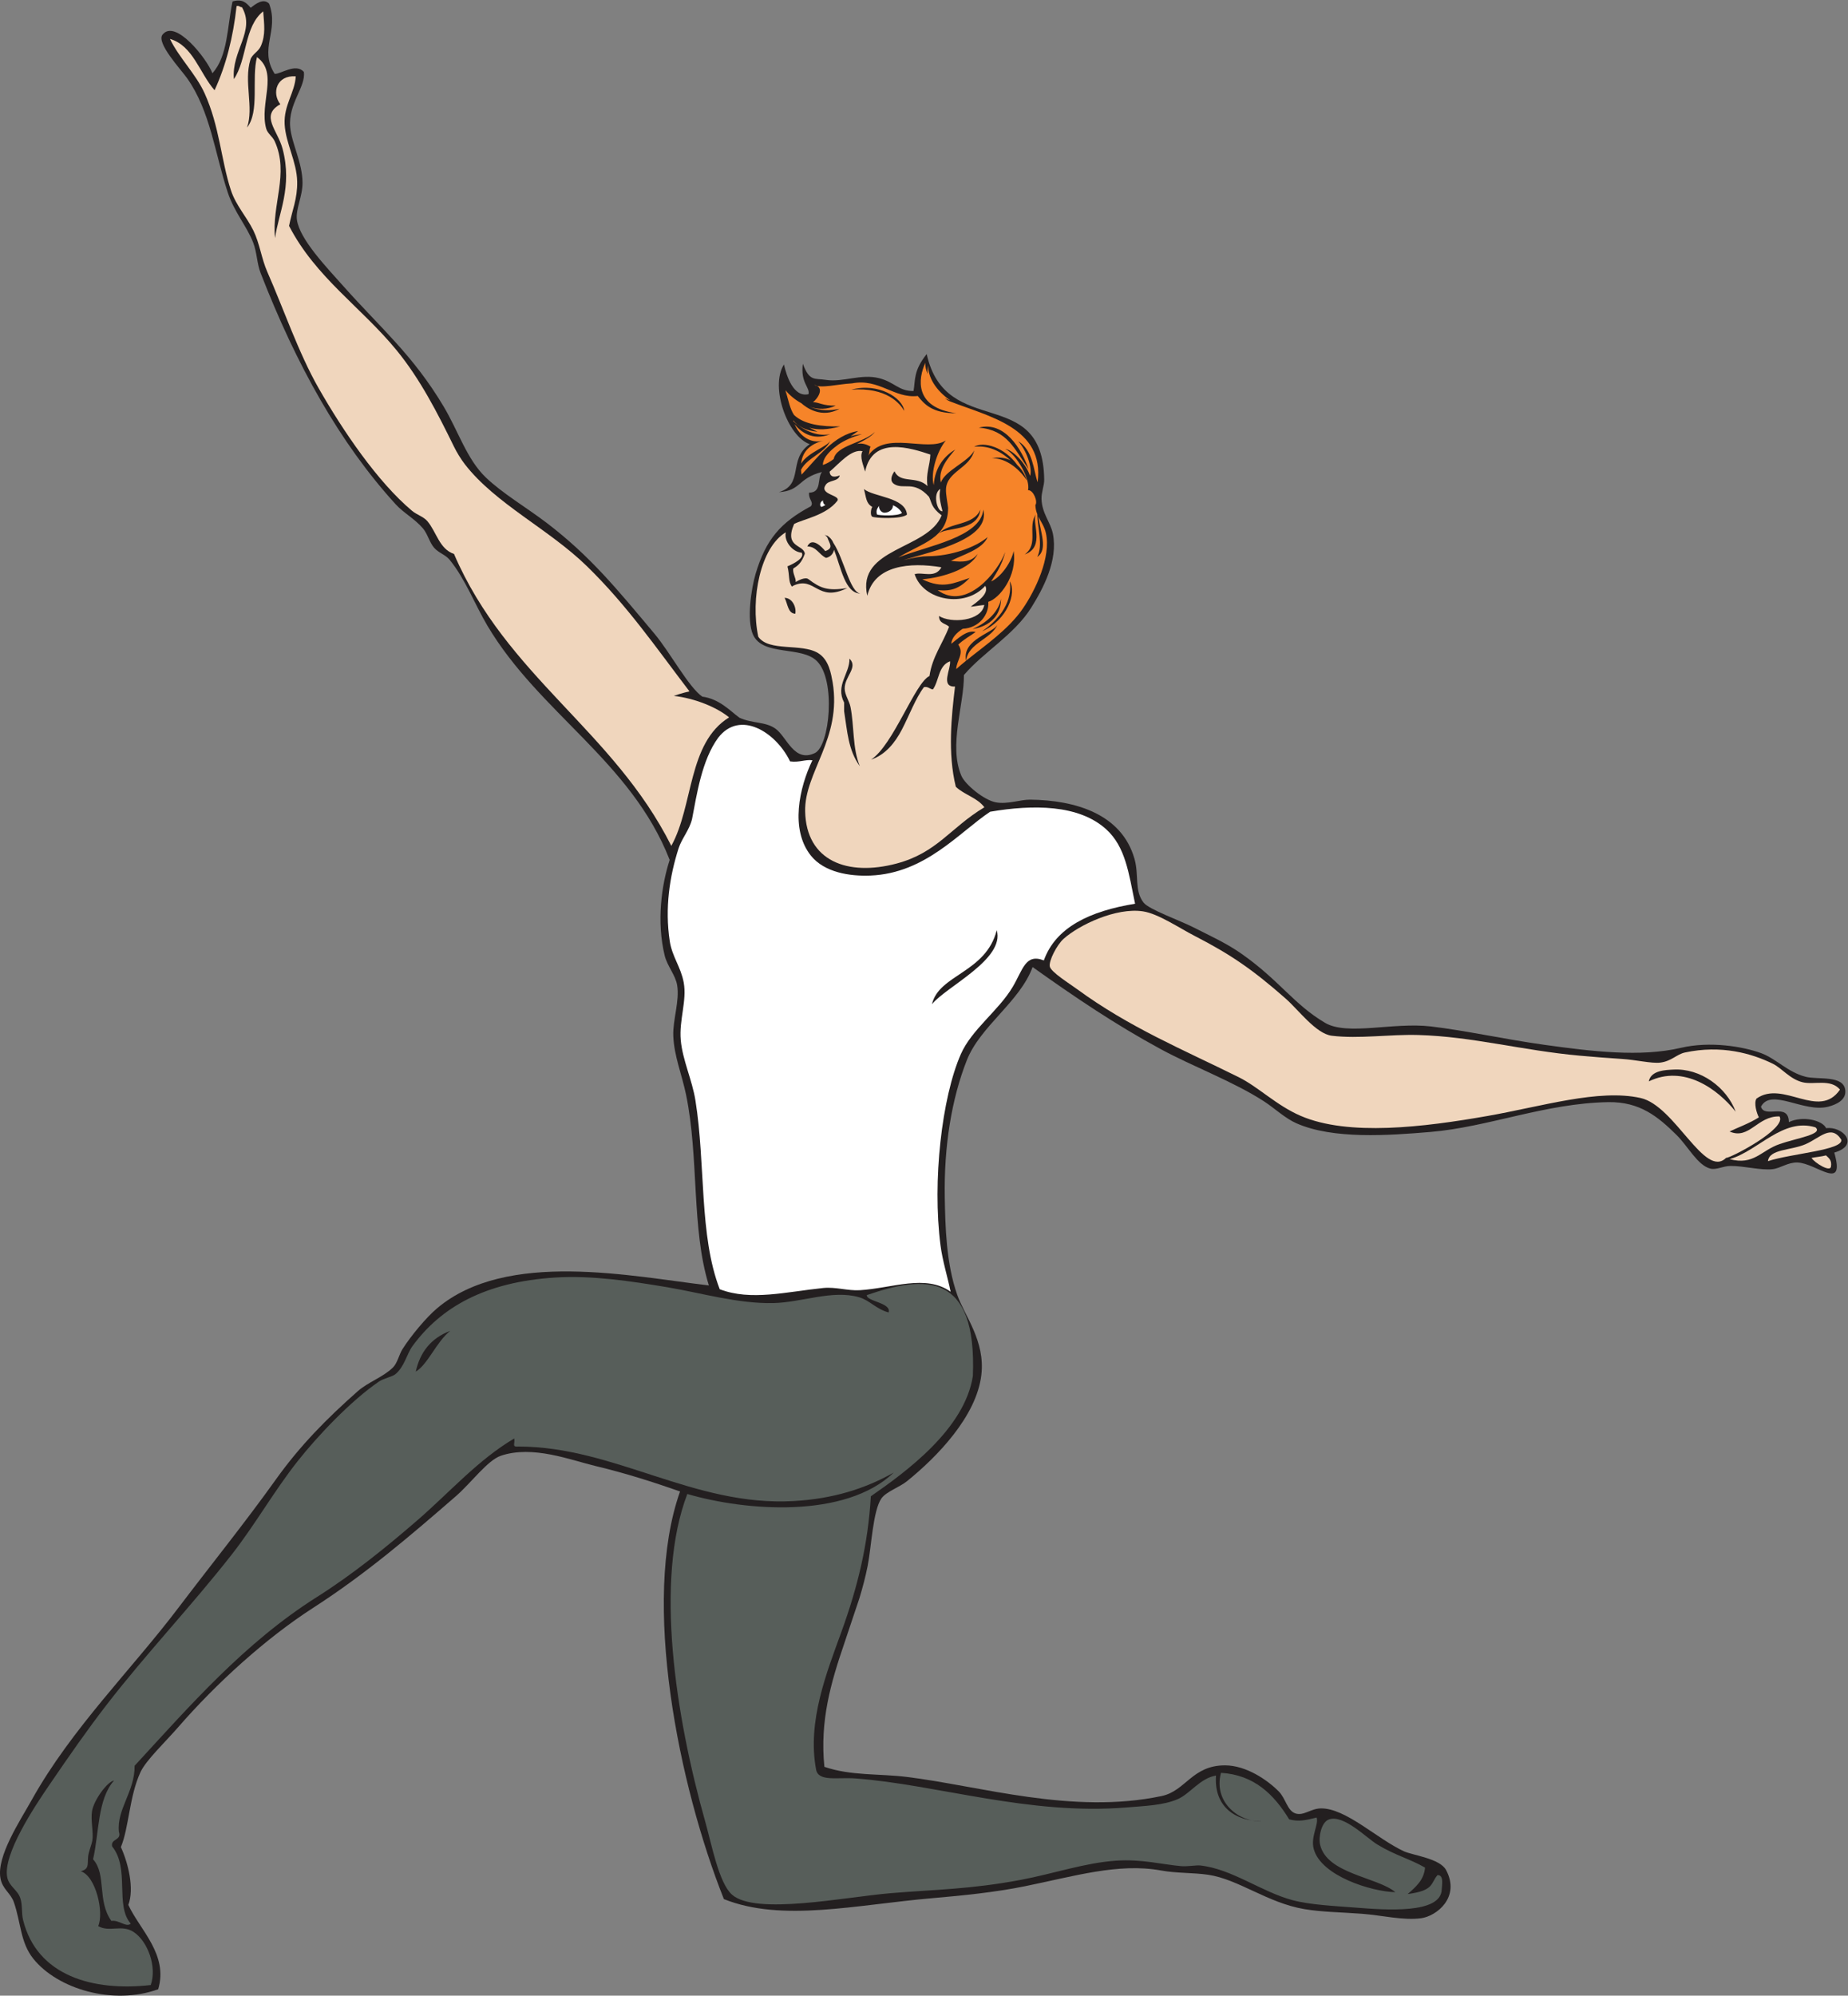 <?xml version="1.0" encoding="UTF-8" standalone="no"?>
<svg
   xmlns:dc="http://purl.org/dc/elements/1.1/"
   xmlns:cc="http://creativecommons.org/ns#"
   xmlns:rdf="http://www.w3.org/1999/02/22-rdf-syntax-ns#"
   xmlns:svg="http://www.w3.org/2000/svg"
   xmlns="http://www.w3.org/2000/svg"
   viewBox="0 0 711.853 768.387"
   height="768.387"
   width="711.853"
   xml:space="preserve"
   id="svg2"
   version="1.1"><rect x="0" y="0" width="711.853" height="768.387" fill="#808080" stroke="none"/><defs
     id="defs6" /><g
     transform="matrix(1.333,0,0,-1.333,0,768.387)"
     id="g10"><g
       transform="scale(0.1)"
       id="g12"><path
         id="path14"
         style="fill:#231f20;fill-opacity:1;fill-rule:evenodd;stroke:none"
         d="m 777.668,5753.75 c 29.727,-79.25 -30.551,-129.71 16.102,-202.71 17.89,-0.95 60.453,31.94 84.16,5.83 6.644,-42.95 -45.727,-91.96 -39.352,-159.89 4.485,-47.68 35.293,-102.53 35.617,-160.25 0.223,-39.84 -20.226,-76.13 -16.203,-106.97 7.328,-56.12 86.024,-137.85 134.66,-192.44 108.498,-121.78 200.888,-198.82 289.458,-347.34 41.91,-70.25 67.01,-152.13 121.19,-204.16 48.63,-46.71 117.59,-86.91 176.83,-132.07 124.87,-95.19 202.41,-190.21 310.85,-319.6 46.06,-54.95 98.53,-153.98 138.31,-181.98 50.18,-6.57 81.36,-42.14 107.76,-61.05 38.05,-17.29 74.4,-10.48 103.96,-31.57 32.76,-23.39 53.62,-99.36 113.92,-70.24 42.64,20.58 61.33,210.32 5.79,265.46 -45.06,44.73 -155.97,13.47 -184.61,76.13 -19.09,41.75 -5.17,133.55 7.34,175.76 29.61,99.93 72.94,148.99 159.65,195.37 9.47,12.17 -7.45,19.44 -5.06,39.3 38.03,0.14 22.44,41.68 37.25,59.74 -70.72,-18.15 -59.7,-54.17 -124.52,-58.3 73.66,22.18 24.99,94.66 89.21,138.67 -62.69,20.88 -116.24,164.24 -74.59,230.14 7.66,-33.79 27.67,-95.78 70.98,-85.76 4.82,19.77 -23.93,32.89 -16.29,87.81 18.96,-52.15 34.41,-41.42 65.91,-46.46 49.64,-7.94 101.35,18.22 154.21,4.87 45.12,-11.4 56.46,-37.68 99.68,-37.12 5.61,30.86 -1.08,57.93 38.02,106.72 55.28,-249.55 335.8,-84.42 339.58,-362.78 0.23,-16.91 -8.46,-37.1 -7.79,-55.95 1.51,-42.63 26.29,-66.8 32.94,-100.65 15.14,-77.07 -28.61,-158.61 -62.5,-212.83 -49.11,-78.53 -138.99,-129.22 -194.68,-194.88 0.71,-86.07 -44.66,-202.95 -7.53,-290.66 11.02,-26.02 66,-70.9 99.81,-77.06 34.36,-6.24 70.84,8.05 98.9,7.74 131.74,-1.43 264.85,-41.62 301.71,-170.94 13.42,-47.04 -0.85,-91.54 26.27,-126.47 15.38,-19.8 105.07,-51.58 144.04,-71.37 53.14,-26.97 96.68,-46.57 139.78,-76.91 109.02,-76.73 149.79,-145.14 240.36,-198.8 64.36,-38.15 196.78,2.31 306.05,-10.55 99.54,-11.73 213.61,-37.12 326.45,-52.88 138.68,-19.35 278.8,-36.38 395.74,-8.98 85.17,19.96 179.69,3.76 231.71,-15.13 43.28,-15.7 76.85,-54.93 128.67,-68.34 36.47,-9.43 111.5,5.88 115.05,-40.13 2.07,-26.8 -24.73,-39.86 -48.98,-46.27 -70.71,-18.67 -165.47,55.28 -194.78,-0.09 10.37,-35.47 79.86,14.02 80.65,-44.57 38.97,18.93 97.23,5.73 107.67,-17.56 47.82,6.6 98.96,-48.47 23.54,-70.43 33,-115.08 -51.93,-30.44 -106.2,-28.65 -28.04,0.91 -48.7,-16.58 -72.43,-19.32 -32.99,-3.82 -82.42,9.61 -121.08,9.38 -21.93,-0.12 -41.39,-12.39 -58.96,-7.58 -36.86,10.06 -63.6,64 -97.45,97.34 -53.13,52.32 -105.42,96.04 -196.97,94.51 -181.51,-3.03 -347.07,-72.05 -513.36,-86.07 -121.79,-10.27 -281.91,-21.8 -387.81,25 -32.99,14.57 -63.24,43.54 -93.02,62.94 -88.29,57.51 -206.43,100.98 -299.18,151.28 -131.53,71.34 -245.82,148.56 -370.15,237.04 -36.64,-100.11 -151.34,-170.72 -190.11,-269.21 -43.64,-110.86 -66.48,-247.54 -63.67,-397.79 1.5,-80.35 3.72,-188.53 36.05,-280.04 21.48,-60.78 81.07,-132.85 69.67,-230.78 -13.95,-120 -128.2,-237.3 -215.15,-307.41 -21.15,-17.06 -59.97,-30.16 -73.55,-49.42 -24.71,-35.07 -29.19,-141.26 -39.83,-194.92 -6.33,-31.9 -14.59,-62.92 -23.88,-93.52 l -0.02,-0.07 -0.07,-0.2 v 0 l -0.11,-0.34 v 0 l -0.15,-0.44 -0.01,-0.02 -0.19,-0.56 -0.01,-0.04 -0.22,-0.65 -0.02,-0.06 -0.25,-0.75 -0.03,-0.08 -0.27,-0.84 -0.04,-0.11 -0.31,-0.92 -0.05,-0.14 -0.33,-0.99 -0.06,-0.17 -0.36,-1.06 -0.07,-0.2 -0.37,-1.14 -0.08,-0.24 -0.4,-1.18 -0.1,-0.29 -0.41,-1.23 -0.11,-0.33 -0.42,-1.28 -0.13,-0.37 -0.44,-1.32 -0.15,-0.42 -0.45,-1.36 -0.15,-0.45 -0.47,-1.4 -0.17,-0.51 -0.48,-1.41 -0.19,-0.57 -0.48,-1.44 -0.2,-0.61 -0.48,-1.46 -0.23,-0.67 -0.49,-1.47 -0.24,-0.72 -0.5,-1.47 -0.26,-0.77 -0.49,-1.48 -0.28,-0.84 -0.49,-1.47 -0.31,-0.89 -0.49,-1.48 -0.32,-0.95 -0.49,-1.46 -0.33,-1 -0.49,-1.45 -0.36,-1.07 -0.48,-1.43 -0.37,-1.12 -0.47,-1.42 -0.4,-1.18 -0.47,-1.39 -0.41,-1.24 -0.46,-1.36 -0.43,-1.29 -0.45,-1.34 -0.45,-1.35 -0.44,-1.32 -0.47,-1.4 -0.43,-1.27 -0.49,-1.47 -0.41,-1.24 -0.51,-1.5 -0.4,-1.22 -0.53,-1.56 -0.38,-1.17 -0.55,-1.6 -0.37,-1.13 -0.56,-1.65 -0.36,-1.1 -0.57,-1.7 -0.35,-1.04 -0.58,-1.74 -0.34,-1 -0.6,-1.79 -0.32,-0.96 -0.61,-1.82 -0.3,-0.91 -0.62,-1.86 -0.29,-0.86 -0.64,-1.89 -0.27,-0.82 -0.64,-1.93 -0.26,-0.76 -0.65,-1.95 -0.24,-0.72 -0.66,-1.98 -0.23,-0.67 -0.67,-1.99 -0.21,-0.63 -0.67,-2.01 -0.19,-0.58 -0.68,-2.03 -0.18,-0.52 -0.68,-2.05 -0.16,-0.47 -0.68,-2.05 -0.15,-0.43 -0.68,-2.05 -0.13,-0.38 -0.69,-2.05 -0.11,-0.33 -0.68,-2.05 -0.1,-0.28 -0.68,-2.04 -0.08,-0.25 -0.67,-2.01 -0.08,-0.22 -0.66,-1.99 -0.06,-0.16 -0.66,-1.98 -0.04,-0.12 -0.65,-1.95 -0.03,-0.09 -0.64,-1.9 -0.02,-0.07 -0.62,-1.85 -0.01,-0.03 -0.61,-1.82 v -0.01 c -37.13,-108.796 -70.16,-220.046 -56.53,-353.612 76.54,-26.278 157.41,-19.266 238.52,-29.227 212.1,-26.047 478.45,-109.688 736.3,-55.059 69.66,14.762 87.8,89.004 183.4,88.543 60.92,-0.285 121.7,-42.136 154.5,-75.007 20.66,-20.704 24.45,-55.469 48.16,-63.723 23.38,-8.145 44.11,13.699 73.07,14.406 71.89,1.707 163.68,-88.398 240.7,-123.859 25.35,-11.649 103.9,-20.547 121.87,-54.239 42.2,-79.16 -28.29,-133.242 -72,-139.121 -52.14,-7.019 -113.1,8.516 -171.48,12.883 -59.36,4.442 -116.49,4.961 -166.56,13.524 -106.76,18.261 -189.76,86.171 -277.49,99.132 -43.58,6.434 -90.14,3.973 -136.45,12.403 -123.17,22.402 -251.96,-17.016 -393.69,-45.684 -86.1,-17.422 -178.85,-26.719 -265.32,-34.164 -223.15,-19.215 -435.32,-70.32 -603.99,-2.84 -130.24,327.168 -239.34,860.364 -126.61,1177.444 -76.52,26.64 -154.93,52.12 -244.2,73.45 -72.75,17.39 -181.26,60.84 -273.55,29.71 -38.66,-13.03 -86.35,-78.87 -129.83,-116.61 C 1185.28,1328 1057.37,1218.4 904.703,1120.03 767.191,1031.44 624.781,901.934 514.563,775.109 478.473,733.594 422.164,680.137 406.277,646.301 373.516,576.523 372.641,484.68 349.316,429.18 369.867,384.211 388.938,309.648 370.82,262.129 404.148,190.02 487.043,118.703 457.129,18.508 326.809,-28.602 166.379,19.074 96.117,106.895 58.809,153.535 60.918,209.063 40.219,269.523 30.879,296.816 6.957,307.238 1.254,339.426 -10.016,402.988 57.512,504.18 91.969,565.871 207.047,771.887 380.16,941.777 515.133,1119.82 c 95.605,126.11 192.68,246.13 281.902,370.94 70.192,98.2 146.813,175.78 236.855,255.25 29.63,26.16 72.13,39.96 101.13,67.97 13.78,13.31 17.84,37.5 28.07,53.55 24.68,38.74 68.48,91.31 99.72,117.72 201.14,170.13 564.58,91.98 785.65,66.19 -50.99,164.43 -28.23,368.42 -65.94,550.92 -12.02,58.2 -34.77,112.18 -36.88,170.07 -1.69,46.61 18.76,100.67 11.14,146.27 -4.9,29.33 -28.64,55.34 -35.95,85.28 -24.12,98.81 -8.96,205.13 14.34,276.56 -111.21,285.03 -376.9,424.4 -526.61,676.41 -36.02,60.64 -64.43,135.93 -109.46,190.7 -11.91,14.48 -31.23,19.47 -44.37,34.24 -13.32,15 -19.08,40.29 -32.16,55.8 -23.52,27.88 -56.21,44.87 -78.9,69.75 -161.752,177.36 -287.44,402.74 -390.799,668.94 -10.488,27.01 -10.141,58.37 -21.207,87.17 -18.043,46.93 -54.695,87.89 -73.656,145.35 -37.008,112.19 -50.078,234.46 -117.344,329.53 -18.359,25.95 -89.672,101.93 -71.121,125.71 36.828,47.17 128.527,-69.71 144.191,-111.31 45,49.34 42.786,135.12 58.223,207.29 28.82,8.67 40.731,-4.57 52.297,-18.24 13.637,10.35 36.609,29.15 53.414,11.87 v 0" /><path
         id="path16"
         style="fill:#f0d6bd;fill-opacity:1;fill-rule:evenodd;stroke:none"
         d="m 683.688,5746.64 c 7.75,2.41 9.046,-3.55 15.371,-3.01 40.019,-68.67 -30.52,-125.44 -23.204,-207.77 38.786,57.09 29.161,151.54 84.688,195.7 2.695,-37.07 7.859,-67.29 -7.004,-100.79 -7.133,-16.08 -25.125,-23.02 -29.961,-38.82 -19.586,-63.9 10.516,-138.12 -9.73,-196.05 37.035,46.64 12.5,140.8 28.746,203.49 63.011,-45.63 6.285,-133.37 26.566,-206.35 4.055,-14.59 18.235,-22.56 24.711,-36.79 42.594,-93.5 -9.48,-183.89 1.035,-279.57 9.258,71.54 50.918,146.4 21.782,257.54 -14.247,54.37 -65.891,96.19 -6.614,129.01 -25.367,32.28 -11.219,84.4 44.555,80.66 -2.309,-46.96 -35.164,-83.3 -32.055,-138.99 3.067,-54.66 35.055,-107.6 36.242,-165.15 1.02,-49.01 -14.714,-83.38 -23.496,-127.89 77.313,-149.46 208.81,-234.73 311.01,-359.54 67.74,-82.72 117.75,-180.39 165.7,-278.36 7.81,-15.95 19.83,-35.81 31.52,-50.88 88.64,-114.29 242.35,-186.72 352.56,-294.25 116.89,-114.06 199.1,-234.16 296.26,-361.44 0,0 -23.71,-5.38 -45.32,-13.02 60.58,-6.99 123.73,-32.54 159.89,-62.13 -119.89,-74.15 -102.45,-254.29 -167,-371.13 -168.21,334.34 -475.45,488.55 -628,843.18 -42.69,14.45 -50.48,63.78 -77.16,94.96 -10.91,12.75 -30.78,18.48 -43.73,29.32 -99.9,83.61 -200.245,231.69 -270.437,354.77 -57.996,101.72 -101.234,229.41 -148.09,335.56 -17.003,38.55 -21.996,82.33 -40.375,119.67 -19.925,40.48 -50.515,72.42 -64.941,116.51 -28.535,87.14 -32.441,183.79 -75.996,279.91 -25.043,55.26 -73.531,102.15 -100.117,156.93 66.566,-18.85 85.82,-99.01 128.969,-148.22 33.152,71.76 53.785,153.19 63.625,242.94 v 0" /><path
         id="path18"
         style="fill:#f0d6bd;fill-opacity:1;fill-rule:evenodd;stroke:none"
         d="m 2717.09,4352.12 c -2.27,-16.52 -4.4,-22.23 6.48,-64.33 -14.39,-3.6 -29.88,50.19 -6.48,64.33 z m 130.08,-279.89 c 12.14,-22.75 -23.15,-45.9 -42.17,-60.37 11.28,0.73 19.56,3.21 39.31,5.06 -8.1,-47 -96.13,-53.78 -130.76,-31.82 0.01,-22.89 19.34,-20.79 28.99,-31.23 -18.07,-48 -48.65,-86.35 -56.62,-142.15 -42.02,-19.56 -104.1,-199.06 -168.7,-241.47 41.43,13.95 69.37,49.06 88.78,86.34 22.04,42.31 39.76,90.97 64.06,123.12 12.12,2.34 16.21,-5.75 25.83,-6.66 18.38,25.64 14.93,68.13 49.47,81.3 3.1,-21.56 -28.97,-74.78 14.4,-73.07 -10.29,-85.32 -21.55,-192.36 2.29,-289.4 24.57,-23.59 61.56,-31.1 82.56,-59.31 -98.54,-58.94 -135.82,-131.12 -253.78,-162.53 -140.97,-37.52 -261.16,6.79 -264.15,150.8 -2.36,113.15 106.73,209.86 79.37,373.11 -4.53,22.87 -9.86,64.54 -42.18,84.12 -47.92,29.05 -142.25,3.06 -172.63,47.08 -23.3,110.89 6.71,258.15 79.5,301.67 -5.85,-26.04 19.71,-57.21 45.92,-58.87 9.28,-15.1 -22.48,-31.72 -41.13,-39.45 6.93,-27.92 2.08,-42.4 12.51,-58.32 2.3,0.91 4.18,1.94 5.71,3.07 62.38,27.5 68.1,-50.48 154.67,-7.4 -57.58,-9.33 -77.91,-0.28 -112.56,25.86 -9.11,6.88 -30.6,-4.66 -36.39,-8.55 1.02,11.71 -10.3,27.07 -6.82,39.34 12.95,7.67 23.76,16.14 33.13,42.44 -3,27.19 -60.84,16.91 -31.03,85.9 27.09,14.31 92,24.74 124.88,66.72 11.1,16.56 -51.61,17.9 -34.36,44.84 8.18,16.43 37.09,9.6 41.43,28.76 -21.33,-8.43 -28.77,-0.48 -29.25,10.81 27.75,23.3 62.26,66.04 94.98,59.14 -9.27,-16.21 3.29,-42.44 7.59,-58.97 21.11,103.9 132.11,68.15 188.46,49.24 -1,-31.68 -13.62,-54.38 -8.26,-90.97 -31.56,30.74 -78.45,5.95 -95.41,42.66 -9.18,-12.86 -14.41,-28.7 -0.12,-37.32 27.29,-16.47 56.44,11.91 99.88,-36.43 8.01,-16.38 6,-30.48 36.5,-53.56 -39.03,-99.72 -246.71,-92.67 -214.81,-232.43 20.69,88.54 123.22,97.59 214.14,82.51 -17.8,-33.46 -55.16,-12.57 -77.35,-19.95 24.9,-76.63 145.75,-98.92 204.12,-33.66 z m -226.26,205.62 c -4.1,50.6 -96.4,50.63 -124.39,73.9 6.98,-25.37 5.77,-41.08 24.16,-51.64 -4.86,-6.9 -6.05,-25.93 0.21,-28.29 6.26,-3.93 83,-7.95 100.02,6.03 z m -236.18,-105.32 v 0 c -9.36,11.85 -38.7,42.27 -51.66,13.33 26.59,0.03 34.2,-24.5 54.2,-32.98 12.81,2.89 20.73,12.27 22.92,23.43 20.39,-52.04 31.59,-125.24 76.22,-126.57 -30.59,3.99 -47.1,99.36 -78.13,146.36 -3.23,8.32 -9.6,16.19 -19.41,21.92 0.13,-0.54 0.27,-1.08 0.42,-1.62 -2.07,1.34 -4.2,2.46 -6.39,3.32 2.71,-2.11 5.26,-4.6 7.67,-7.41 6.42,-18.27 19.64,-31.24 -5.84,-39.78 z m -86.58,-180.97 v 0 c 3.79,18.03 -8.03,45.57 -30.89,45.98 9.11,-16.88 9.37,-45.2 30.89,-45.98 z m 141.14,-256.51 v -25 c 9.35,-58.05 11.32,-111.53 45.43,-158.98 -21.63,52.2 -16.01,116.27 -27.04,171.34 -3.52,17.55 -16.45,34.68 -16.79,52.78 -0.67,35.05 40.09,61.21 13.81,86.69 1.16,-42.85 -41.26,-77.1 -15.41,-126.83 v 0" /><path
         id="path20"
         style="fill:#ffffff;fill-opacity:1;fill-rule:evenodd;stroke:none"
         d="m 2283.14,3565.08 c 26.67,-3.62 43.84,6.05 64.49,3.31 -37.99,-78.81 -64.78,-199.76 -4.51,-275.29 39.04,-48.94 112.47,-60.19 172.26,-57.74 158.82,6.51 255.82,124.41 345.87,184.37 123.18,20.82 256.75,21.62 336.29,-51.6 54.6,-50.25 64.2,-125.17 82.51,-214.13 -130.83,-21.44 -229.3,-67.87 -263.61,-163.81 -53.23,21.14 -60.64,-26.98 -90.05,-76.52 -40.75,-68.69 -118.47,-122.8 -149.82,-194.1 -54.92,-124.91 -82.68,-366.46 -58.8,-551.99 5.89,-45.8 20.16,-89.88 29.26,-134.35 -71.99,51.56 -169.54,10.04 -262.26,4.46 -34.93,-2.11 -69.91,9.99 -105.71,6.36 -105.61,-10.69 -209.25,-38.18 -299.23,-3.55 -60.04,155.78 -40.49,359.54 -70.21,545.37 -9.51,59.5 -37.31,116.53 -42.42,174.34 -5.14,58.06 18.17,113.4 8.6,165.94 -8.19,45 -33.51,74.63 -40.37,119.67 -14.61,95.78 -0.24,187.81 25.43,267.99 9.16,28.61 31.42,53.03 39.02,84.94 13.64,70.21 28.01,170.2 75.6,234.75 62.69,81.26 166.78,16.34 207.66,-68.42 z m 409.96,-701.42 c 40.78,50.84 211.59,129.84 187.22,213.89 -31.29,-123.34 -167.14,-127.61 -187.22,-213.89 v 0" /><path
         id="path22"
         style="fill:#f0d6bd;fill-opacity:1;fill-rule:evenodd;stroke:none"
         d="m 5317.09,2617.08 c -61.03,-88.86 -164.26,29.1 -241.39,-26.07 -7.95,-13.19 0.58,-41.71 6.97,-54.05 -26.46,-17.2 -64.77,-31 -84.65,-40.87 56.82,-25.21 80.21,45.48 144.24,43.55 22.51,-34.86 -141.69,-120.6 -154.4,-119.78 -61.95,-61.15 -147.51,150.84 -247.04,172.99 -120.89,26.9 -285.42,-24.44 -442.82,-52.02 -184.21,-32.28 -401.52,-59.06 -539.5,0.47 -70.29,30.34 -122.02,83.44 -179.21,111.79 -163.47,81.01 -315.66,143.64 -467.31,254.5 -21.91,16.03 -74.68,48.81 -78.27,64.84 -3.67,16.36 20.64,62.98 39.64,80.03 44.7,40.08 151.63,91.25 229.52,79.49 44.22,-6.67 104.47,-47.85 148.95,-70.72 106.44,-54.73 169.16,-98.56 263.04,-180.91 37.48,-32.87 87.89,-102.08 133.73,-107.65 78.75,-9.56 167.05,4.46 249.47,2.15 157.14,-4.43 300.48,-44.74 467.21,-59.73 37.88,-3.41 82.34,-6.96 121.07,-9.39 41.11,-2.56 86.55,-13.7 111.26,-10.65 32.67,4.04 47.54,24.06 71.16,29.14 105.55,22.7 193.47,-2.69 253.88,-32.24 26.87,-13.14 49.67,-44.87 86.84,-53.75 32.82,-7.85 80.77,10.84 107.61,-21.12 z m -481.95,57.83 v 0 c -19.69,-1.17 -64.59,-1.52 -70.52,-34.05 100.41,48.73 198.28,-20.98 251.01,-87.56 -26.03,70.48 -102.06,126.26 -180.49,121.61 v 0" /><path
         id="path24"
         style="fill:#575e5a;fill-opacity:1;fill-rule:evenodd;stroke:none"
         d="m 2567.95,1973.47 c 8.63,28.41 -64.8,31.6 -63.03,50.08 168.22,57.99 318.22,67.16 306.41,-233.51 -23.41,-153.49 -193.67,-277.43 -294.88,-347.64 -7.91,-140.1 -38.47,-262.9 -84.59,-390.49 -42.45,-117.406 -99.95,-259.633 -73.5,-399.047 6.73,-35.468 61.45,-21.543 113.16,-25.383 236.77,-17.597 501.03,-107.277 784.96,-83.757 53.11,4.394 105.53,6.074 146.76,23.886 35.88,15.508 64.47,60.536 110.72,68.114 -6.44,-91.063 57.46,-131.981 132.22,-131.739 -62.8,-4.113 -140.91,52.903 -117.87,139.661 95.73,-5.911 152.78,-61.934 197.12,-134.454 28.34,-7.14 46.01,-2.753 79.24,5.215 7.03,-19.082 -18.03,-55.254 -8.26,-90.968 21.32,-78.047 167.53,-123.114 235.79,-124.493 -52.86,44.024 -197.65,52.657 -217.41,136.844 -5.19,22.121 3.25,65.285 25.54,73.215 42.28,15.031 108.69,-53.399 139.13,-71.992 52.52,-32.071 93.83,-41.414 138.5,-67.078 -2.94,-36.075 -26.92,-55.918 -50.1,-76.387 77.22,9.941 65.86,31.308 86.08,54.648 19.33,1.211 12.7,-30.273 12.25,-41.867 -2.75,-70.898 -162.32,-58.777 -248.12,-52.043 -60.68,4.77 -132.1,8 -182.56,21.457 -91.16,24.297 -175.23,90.43 -267.67,100.391 -10.14,1.105 -37.59,-3.543 -54.68,-2.031 -53.8,4.746 -114.13,20.695 -186.84,15.898 -91.38,-6.047 -182.54,-37.949 -277.53,-55.703 -145.39,-27.195 -244.63,-27.481 -374.67,-38.25 -132.15,-10.949 -391.08,-64.594 -458.98,-4.152 -37.93,33.769 -58.61,144.953 -76.96,209.863 -86.3,305.281 -147.25,699.192 -52.03,947.292 168.25,-49.25 456.76,-72.08 596.41,61.8 -84.37,-47.47 -176.95,-75.83 -289.11,-82.18 -288.79,-16.33 -516.81,156.92 -794.45,157.46 -21.49,-1.84 -10.05,7.39 -12.99,23.3 -104.92,-61.96 -186.19,-155.11 -279.32,-235.76 -91.21,-78.95 -187.96,-157.13 -291.045,-222.26 C 706.238,1019.1 548.121,836.758 389.008,664.055 389.84,589.57 336.73,538.41 343.621,473.398 c 8.895,-26.035 -24.859,-19.152 -19.504,-42.46 51.699,-63.7 7.508,-170.235 53.66,-222.852 -12.574,-12.176 -34.968,11.797 -55.941,7.785 -41.957,58.75 -13.336,133.867 -52.883,177.996 17.84,77.676 12.508,173.254 60.61,227.571 -19.727,-3.34 -58.231,-56.543 -63.579,-88.11 -4.429,-26.121 4.567,-61.805 0.926,-84.781 -1.519,-9.621 -6.398,-21.055 -10.312,-36.289 -7.035,-27.363 6.054,-45.578 -23.157,-52.93 C 277.23,345.535 301,239.445 283.793,200.988 315.73,182.012 351.371,206.621 385.859,184.152 427.27,157.18 454.047,82.754 435.582,30.723 268.848,11.711 107.207,56.895 66.832,217.996 c -5.266,21.039 -1.32,43.371 -8.223,63.879 -8.082,24.023 -32.375,33.574 -37.703,60.078 -13.191,65.625 77.844,202.559 120.688,265.274 59.711,87.421 110.679,160.597 165.047,231.027 114.863,148.816 247.269,288.006 363.382,436.366 67.243,85.92 121.477,182.25 190.106,269.22 56.117,71.12 152.901,174.04 235.101,230.05 13.4,9.13 38.58,13.97 47.23,21.07 26.32,21.58 33.18,59.02 49.48,81.28 81.22,110.95 208.11,185.56 414.02,198.15 103.59,6.33 216.18,-10.21 323.31,-28.3 98.54,-16.64 203.85,-47.81 305.55,-45.58 82.23,1.81 170.77,39.07 247.56,16.88 31.28,-9.02 49.39,-34.44 85.57,-43.92 z M 1201.43,1802.55 v 0 c 34.96,20.55 59.75,86.37 99.72,117.72 -56.49,-21.31 -87.39,-62.35 -99.72,-117.72 v 0" /><path
         id="path26"
         style="fill:#f0d6bd;fill-opacity:1;fill-rule:evenodd;stroke:none"
         d="m 5246.22,2508.07 c 23.64,-19.98 -53.99,-31.01 -103.67,-48.31 -54.53,-19 -74.13,-62.01 -144.23,-43.55 82.3,23.71 153.9,120.8 247.9,91.86 v 0" /><path
         id="path28"
         style="fill:#f0d6bd;fill-opacity:1;fill-rule:evenodd;stroke:none"
         d="m 5320.69,2472.71 c 7.35,-30.37 -143.18,-39.94 -211.75,-62.23 3.86,35.2 65.99,30.51 108.57,48.93 41.76,18.08 74.03,58.49 103.18,13.3 v 0" /><path
         id="path30"
         style="fill:#f0d6bd;fill-opacity:1;fill-rule:evenodd;stroke:none"
         d="m 5276.62,2427.07 c 7.58,-7.39 17.76,-13.48 14.26,-33.13 -3.29,-15.19 -45.69,10.71 -56.2,25.76 11.74,2.55 29.3,3.89 41.94,7.37 v 0" /><path
         id="path32"
         style="fill:#f68429;fill-opacity:1;fill-rule:evenodd;stroke:none"
         d="m 2352.86,4652.91 c 18.12,-11.62 67.34,1.96 109.36,4.09 77.98,15.04 121.37,-44.17 189.88,-36.43 18.13,-22.94 42.29,-50.55 110.91,-49.71 -121.6,16.1 -110.32,100.46 -88.74,145.8 -1.09,-9.52 1.47,-20.82 6.23,-32.5 -0.55,7.66 -0.13,16.02 1.55,25.14 -0.41,-34.24 21.26,-71.7 63.72,-101.33 -0.04,0.03 -6.61,1.94 -15.56,6.55 4.95,-4.27 9.43,-7.34 13,-8.75 113.8,-44.91 275.75,-76.11 255.25,-234.36 -11.85,33.83 -12.94,92.31 -55.97,118.57 30.99,-36.08 40.45,-86.54 33.87,-100 -8.21,28.09 -43.81,72.01 -71.33,77.95 33.99,-17.41 73.18,-89.31 65.71,-119.37 15.9,0.69 28.89,-34.08 21.19,-42.92 0.34,-10.14 2.51,-18.65 5.61,-26.41 0.37,-37.56 17.21,-90.39 -0.12,-123.46 31.64,20.6 8.87,72.16 3.26,116.38 7.39,-15.26 17.41,-28.47 21.66,-47.5 15.61,-69.77 -30.45,-165.57 -66.78,-218.38 -41.5,-60.32 -109.52,-106.49 -163.41,-150.02 5.04,50.7 72.97,61.7 90.89,104.78 -9.5,-24.63 -104.26,-42.44 -91.29,-105.1 -10.09,-8.15 -19.67,-16.21 -28.49,-24.25 0.53,25.04 24.28,44.39 5.89,70.68 14.22,14.09 33.26,24.47 50.24,36.43 -25.08,7.45 -53.32,-20.7 -70.52,-34.05 1.46,17.95 15.27,31.65 32.94,43.38 49.19,2.54 76.93,42.85 74.12,77.86 32.03,9.58 84.11,74.04 73.21,146.71 -6.67,-33.3 -37.64,-76.01 -65.06,-87.81 9.16,15.22 31.9,46.31 40.49,84.65 -20.17,-56.6 -112.52,-170.88 -195,-109.79 41.04,-3.94 63.31,5.23 92.51,35.23 -46.17,-14.64 -77.19,-32.92 -136.91,-3.85 59.4,4.75 140.29,31.01 160.15,73.2 -17.47,-22.38 -40.75,-24.85 -77.34,-19.94 31.83,17.12 90.42,32.07 106.05,68.59 -36.69,-30.65 -106.95,-55.08 -173.23,-55.24 -16.69,-0.04 -36.51,-3.18 -70.13,-11.1 93.81,27.63 251.29,62.09 230.95,145.82 -8.15,-80.57 -162.83,-105 -245.9,-138.29 70.66,42.69 143.55,55.56 144.09,143.18 -1.09,12.25 -7,38.48 -6.15,54.53 2.7,51.17 69.35,59.7 81.61,111.43 -15.5,-31.97 -85.67,-58.55 -96.38,-92.91 -9.16,38.08 22.04,72.71 41.5,95.56 -28.21,-16.56 -58.63,-48.5 -62.12,-102.81 -10.08,33.36 8.42,96.57 34.91,128.95 -53.69,-35.12 -174.22,29.84 -224.11,-43.83 4.18,7.1 2.49,18.74 6.67,25.84 -14.31,8.73 -27.22,10.42 -39.31,7.88 21.66,10.98 42.12,21.38 51.8,34.88 -32.41,-32.48 -111.4,-38.17 -119.07,-78.45 -10.07,-7.49 -20.42,-13.87 -31.48,-17.05 0.36,8.83 3.67,17.14 9.02,25.05 3.38,4.63 7.3,9.33 11.86,14.02 7.02,6.97 15.33,13.61 24.18,20.02 17.06,11.48 39.24,21.91 68.1,29.7 -11.63,-0.86 -22.66,-2.97 -32.99,-6.05 7.88,5.21 15.42,10.29 22.09,15.33 -71.4,-11.29 -118.93,-79.29 -163.6,-125.95 -0.8,4.82 -1.32,9.43 -1.61,13.82 17.56,35.27 69.99,48.59 85.4,85.65 -7.27,-18.86 -64.53,-33.72 -85.15,-67.77 4.1,39.93 32.32,58.14 63.67,66.23 -34.12,-8.81 -66.76,10.94 -82.66,47.91 15.18,-19.18 49.85,-50.57 103.31,-28.87 -31.72,-6.95 -70.29,4.94 -106.28,36.52 -0.41,1.21 -0.82,2.43 -1.2,3.67 14.16,-17.97 36.53,-30.21 70.77,-33.4 -8.98,4.18 -16.88,8.11 -23.86,11.9 24.22,-7.43 50.76,-6.45 89.54,3.62 -54.04,-1.12 -104.92,5.48 -133.82,33.06 -11.09,17.07 -15.39,38.18 -24.47,71.43 10.69,-13.39 26.8,-27.29 45.79,-37.59 13.01,-11.71 57.42,-45.48 110.5,-15.93 -26.12,-5.65 -54.22,-7.05 -86.22,5.45 23.86,-7.68 50.12,-8.51 74.97,3.66 -37.66,-1.2 -48.96,10.29 -65.66,9.68 13.7,10.65 35.43,42.6 3.5,50.39 z m -82.7,-32.29 c -0.39,5.25 -0.47,10.78 -0.18,16.63 -0.11,-5.62 -0.06,-11.18 0.18,-16.63 z m 189.91,18.21 c 102.3,7.63 140.81,-40.26 152.94,-61.19 -4.72,37.97 -75.22,82.2 -152.94,61.19 z m 368.68,-109.64 c 74.38,19.52 123.85,-62.53 143.5,-119.81 -40.4,57.02 -60.6,112.7 -143.5,119.81 z m 128.15,-138.78 -1.67,2.5 c -27.19,31.95 -59.18,48.22 -88.79,47.97 21.99,3.96 39.58,0.71 53.52,-6.03 -44.47,41.38 -86.29,41.54 -105.08,39 27.91,16.56 88.35,-1.55 124.96,-52.75 20.49,-19.15 27.69,-44.19 27.73,-44.27 -3.59,5.18 -7.3,10.06 -11.11,14.62 l 0.44,-1.04 z m 37.62,-109.71 c -27.12,-38.55 8.67,-86.81 -33.3,-117.8 61.56,21.75 17.44,96.47 33.3,117.8 z M 2712,4222.15 c 31.52,35.05 100.32,22.29 121.15,70.13 -7.44,-64.87 -103.89,-49.9 -121.15,-70.13 z m 126.21,-281.28 c 84.06,58.8 83.6,120.26 79.74,144.14 20.37,-32.4 -6.25,-111.24 -79.74,-144.14 z m 54.52,94.13 c -0.77,-79.91 -81.68,-87.33 -81.83,-87.38 47.32,21.02 75.72,53.68 81.83,87.38 v 0" /><path
         id="path34"
         style="fill:#ffffff;fill-opacity:1;fill-rule:evenodd;stroke:none"
         d="m 2534.18,4278.36 c 4.52,-2.84 59.96,-5.75 72.26,4.35 -6.37,11 -15.99,18.34 -26.41,22.25 0.16,-0.51 0.24,-1.05 0.24,-1.6 0,-11.26 -12,-19.91 -24.07,-19.91 -12.07,0 -17.73,14.61 -15.65,19.89 -8.91,-10.82 -8.24,-17.68 -6.37,-24.98 v 0" /><path
         id="path36"
         style="fill:#ffffff;fill-opacity:1;fill-rule:evenodd;stroke:none"
         d="m 2377.56,4318.64 c 0,0 0.37,0.12 1,0.31 -0.08,-0.18 -0.14,-0.35 -0.2,-0.53 -1.09,-3.1 1.43,-11.1 6.97,-12.76 -4.54,-2.62 -8.85,-4.66 -10.6,-5.16 -4.93,-1.42 -8.2,11.9 2.83,18.14 v 0" /><path
         id="path38"
         style="fill:#231f20;fill-opacity:1;fill-rule:evenodd;stroke:none"
         d="m 2576.32,4302.37 c 0,-9.04 -9.64,-15.99 -19.33,-15.99 -9.7,0 -14.24,11.73 -12.58,15.98 4.71,11.95 31.91,9.05 31.91,0.01 v 0" /><path
         id="path40"
         style="fill:#231f20;fill-opacity:1;fill-rule:evenodd;stroke:none"
         d="m 2396.03,4316.93 c 0,-4.35 -4.85,-8.54 -9.51,-8.54 -4.66,0 -7.28,7.87 -6.12,9.73 2.62,4.2 15.63,3.15 15.63,-1.19 v 0" /></g></g></svg>